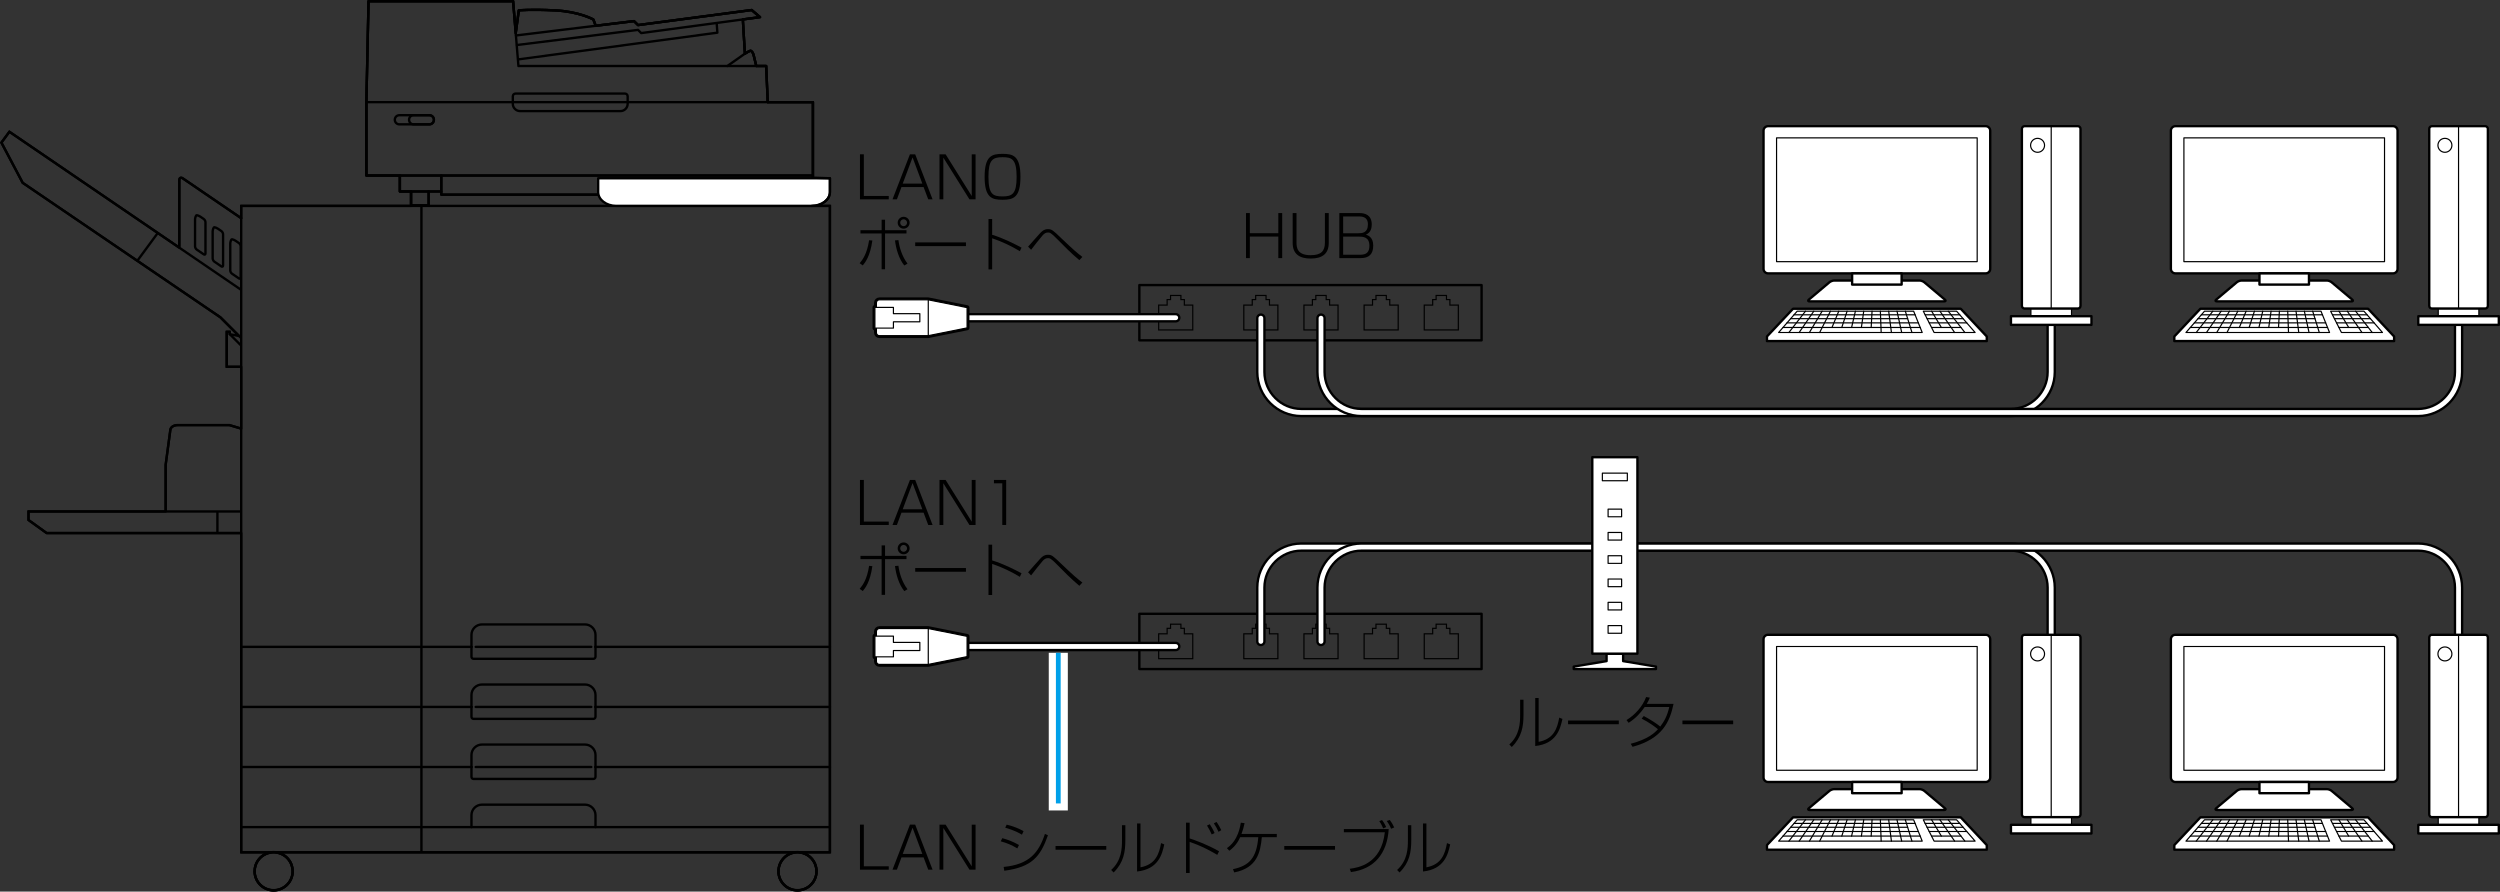 <?xml version="1.0" encoding="utf-8"?>
<!-- Generator: Adobe Illustrator 24.0.2, SVG Export Plug-In . SVG Version: 6.00 Build 0)  -->
<svg version="1.1" xmlns="http://www.w3.org/2000/svg" xmlns:xlink="http://www.w3.org/1999/xlink" x="0px" y="0px"
	 width="524.614px" height="187.092px" viewBox="0 0 524.614 187.092" enable-background="new 0 0 524.614 187.092"
	 xml:space="preserve">
<rect x="0" y="0" width="524.614" height="187.092" fill="#333333" stroke="none"/>
<g id="レイヤー_1">
</g>
<g id="レイヤー_2">
	<g>
		<g>
			
				<rect x="239.088" y="59.824" fill="none" stroke="#000000" stroke-width="0.5" stroke-linecap="round" stroke-linejoin="round" width="71.816" height="11.589"/>
			<polygon fill="none" stroke="#000000" stroke-width="0.25" points="273.63,69.236 280.782,69.236 280.782,64.021 
				279.012,64.021 279.012,62.868 278.292,62.868 278.292,62.001 276.119,62.001 276.119,62.868 
				275.399,62.868 275.399,64.021 273.63,64.021 			"/>
			<polygon fill="none" stroke="#000000" stroke-width="0.25" points="243.145,69.236 250.297,69.236 250.297,64.021 
				248.528,64.021 248.528,62.868 247.808,62.868 247.808,62.001 245.634,62.001 245.634,62.868 
				244.915,62.868 244.915,64.021 243.145,64.021 			"/>
			<polygon fill="none" stroke="#000000" stroke-width="0.25" points="261.009,69.236 268.161,69.236 268.161,64.021 
				266.392,64.021 266.392,62.868 265.673,62.868 265.673,62.001 263.498,62.001 263.498,62.868 
				262.779,62.868 262.779,64.021 261.009,64.021 			"/>
			<polygon fill="none" stroke="#000000" stroke-width="0.25" points="286.251,69.236 293.403,69.236 293.403,64.021 
				291.634,64.021 291.634,62.868 290.914,62.868 290.914,62.001 288.74,62.001 288.74,62.868 
				288.019,62.868 288.019,64.021 286.251,64.021 			"/>
			<polygon fill="none" stroke="#000000" stroke-width="0.25" points="298.872,69.236 306.024,69.236 306.024,64.021 
				304.256,64.021 304.256,62.868 303.535,62.868 303.535,62.001 301.361,62.001 301.361,62.868 
				300.641,62.868 300.641,64.021 298.872,64.021 			"/>
		</g>
		
			<line fill="none" stroke="#000000" stroke-width="2" stroke-linecap="round" stroke-linejoin="round" x1="246.721" y1="66.678" x2="202.938" y2="66.678"/>
		
			<line fill="none" stroke="#FFFFFF" stroke-linecap="round" stroke-linejoin="round" x1="246.721" y1="66.678" x2="202.938" y2="66.678"/>
		<g>
			<path fill="#FFFFFF" stroke="#000000" stroke-linecap="round" stroke-linejoin="round" stroke-miterlimit="3.864" d="
				M194.793,70.441l8.145-1.634v-4.259l-8.145-1.634h-10.253c-0.348,0-0.629,0.281-0.629,0.63v6.267
				c0,0.348,0.281,0.63,0.629,0.63H194.793z"/>
			<polygon fill="#CCCCCC" stroke="#000000" stroke-linecap="round" stroke-linejoin="round" stroke-miterlimit="3.864" points="
				187.481,68.85 187.481,67.533 193.022,67.533 193.022,65.822 187.481,65.822 187.481,64.505 
				183.592,64.505 183.592,68.85 			"/>
			
				<path fill="#FFFFFF" stroke="#000000" stroke-width="0.25" stroke-linecap="round" stroke-linejoin="round" stroke-miterlimit="3.864" d="
				M194.793,70.441l8.145-1.634v-4.259l-8.145-1.634h-10.253c-0.348,0-0.629,0.281-0.629,0.63v6.267
				c0,0.348,0.281,0.63,0.629,0.63H194.793z"/>
			
				<line fill="#CCCCCC" stroke="#000000" stroke-width="0.25" stroke-linecap="round" stroke-linejoin="round" stroke-miterlimit="3.864" x1="194.793" y1="62.904" x2="194.793" y2="70.452"/>
			
				<polygon fill="#FFFFFF" stroke="#000000" stroke-width="0.25" stroke-linecap="round" stroke-linejoin="round" stroke-miterlimit="3.864" points="
				187.481,68.85 187.481,67.533 193.022,67.533 193.022,65.822 187.481,65.822 187.481,64.505 
				183.592,64.505 183.592,68.85 			"/>
		</g>
		<g>
			
				<rect x="239.088" y="128.807" fill="none" stroke="#000000" stroke-width="0.5" stroke-linecap="round" stroke-linejoin="round" width="71.816" height="11.59"/>
			<polygon fill="none" stroke="#000000" stroke-width="0.25" points="273.63,138.219 280.782,138.219 
				280.782,133.003 279.012,133.003 279.012,131.85 278.292,131.85 278.292,130.984 276.119,130.984 
				276.119,131.85 275.399,131.85 275.399,133.003 273.63,133.003 			"/>
			<polygon fill="none" stroke="#000000" stroke-width="0.25" points="243.145,138.219 250.297,138.219 
				250.297,133.003 248.528,133.003 248.528,131.85 247.808,131.85 247.808,130.984 245.634,130.984 
				245.634,131.85 244.915,131.85 244.915,133.003 243.145,133.003 			"/>
			<polygon fill="none" stroke="#000000" stroke-width="0.25" points="261.009,138.219 268.161,138.219 
				268.161,133.003 266.392,133.003 266.392,131.85 265.673,131.85 265.673,130.984 263.498,130.984 
				263.498,131.85 262.779,131.85 262.779,133.003 261.009,133.003 			"/>
			<polygon fill="none" stroke="#000000" stroke-width="0.25" points="286.251,138.219 293.403,138.219 
				293.403,133.003 291.634,133.003 291.634,131.85 290.914,131.85 290.914,130.984 288.74,130.984 
				288.74,131.85 288.019,131.85 288.019,133.003 286.251,133.003 			"/>
			<polygon fill="none" stroke="#000000" stroke-width="0.25" points="298.872,138.219 306.024,138.219 
				306.024,133.003 304.256,133.003 304.256,131.85 303.535,131.85 303.535,130.984 301.361,130.984 
				301.361,131.85 300.641,131.85 300.641,133.003 298.872,133.003 			"/>
		</g>
		
			<line fill="none" stroke="#000000" stroke-width="2" stroke-linecap="round" stroke-linejoin="round" x1="246.721" y1="135.661" x2="202.938" y2="135.661"/>
		
			<line fill="none" stroke="#FFFFFF" stroke-linecap="round" stroke-linejoin="round" x1="246.721" y1="135.661" x2="202.938" y2="135.661"/>
		<g>
			<path fill="#FFFFFF" stroke="#000000" stroke-linecap="round" stroke-linejoin="round" stroke-miterlimit="3.864" d="
				M194.793,139.424l8.145-1.634v-4.259l-8.145-1.634h-10.253c-0.348,0-0.629,0.281-0.629,0.63v6.267
				c0,0.348,0.281,0.63,0.629,0.63H194.793z"/>
			<polygon fill="#CCCCCC" stroke="#000000" stroke-linecap="round" stroke-linejoin="round" stroke-miterlimit="3.864" points="
				187.481,137.833 187.481,136.515 193.022,136.515 193.022,134.804 187.481,134.804 187.481,133.488 
				183.592,133.488 183.592,137.833 			"/>
			
				<path fill="#FFFFFF" stroke="#000000" stroke-width="0.25" stroke-linecap="round" stroke-linejoin="round" stroke-miterlimit="3.864" d="
				M194.793,139.424l8.145-1.634v-4.259l-8.145-1.634h-10.253c-0.348,0-0.629,0.281-0.629,0.63v6.267
				c0,0.348,0.281,0.63,0.629,0.63H194.793z"/>
			
				<line fill="#CCCCCC" stroke="#000000" stroke-width="0.25" stroke-linecap="round" stroke-linejoin="round" stroke-miterlimit="3.864" x1="194.793" y1="131.886" x2="194.793" y2="139.434"/>
			
				<polygon fill="#FFFFFF" stroke="#000000" stroke-width="0.25" stroke-linecap="round" stroke-linejoin="round" stroke-miterlimit="3.864" points="
				187.481,137.833 187.481,136.515 193.022,136.515 193.022,134.804 187.481,134.804 187.481,133.488 
				183.592,133.488 183.592,137.833 			"/>
		</g>
		<g>
			<path fill="none" stroke="#000000" stroke-width="2" stroke-linecap="round" stroke-linejoin="round" d="M264.585,134.601
				v-11.293c0-4.677,3.827-8.504,8.504-8.504h148.844c4.677,0,8.504,3.827,8.504,8.504v13.677"/>
		</g>
		<g>
			<path fill="none" stroke="#FFFFFF" stroke-linecap="round" stroke-linejoin="round" d="M264.585,134.601v-11.293
				c0-4.677,3.827-8.504,8.504-8.504h148.844c4.677,0,8.504,3.827,8.504,8.504v13.677"/>
		</g>
		<g>
			<path fill="none" stroke="#000000" stroke-width="2" stroke-linecap="round" stroke-linejoin="round" d="M277.206,134.601
				v-11.293c0-4.677,3.827-8.504,8.504-8.504h221.702c4.677,0,8.504,3.827,8.504,8.504v13.677"/>
		</g>
		<g>
			<path fill="none" stroke="#FFFFFF" stroke-linecap="round" stroke-linejoin="round" d="M277.206,134.601v-11.293
				c0-4.677,3.827-8.504,8.504-8.504h221.702c4.677,0,8.504,3.827,8.504,8.504v13.677"/>
		</g>
		<g>
			<polygon fill="#FFFFFF" stroke="#000000" stroke-width="0.5" stroke-linecap="round" stroke-linejoin="round" points="
				370.791,177.338 376.262,171.515 411.445,171.515 416.916,177.338 416.916,178.307 370.791,178.307 			
				"/>
			<path fill="#FFFFFF" stroke="#000000" stroke-width="0.5" stroke-linecap="round" stroke-linejoin="round" d="
				M408.13,169.606c0.24,0.201,0.18,0.365-0.133,0.365h-28.287c-0.311,0-0.371-0.164-0.133-0.365
				l4.324-3.643c0.238-0.201,0.689-0.367,1.001-0.367h17.901c0.313,0,0.763,0.164,1.001,0.367
				L408.13,169.606z"/>
			<path fill="#FFFFFF" stroke="#000000" stroke-width="0.5" stroke-linecap="round" stroke-linejoin="round" d="
				M417.637,163.15c0,0.521-0.426,0.945-0.945,0.945h-45.677c-0.519,0-0.945-0.425-0.945-0.945v-29
				c0-0.521,0.426-0.945,0.945-0.945h45.677c0.519,0,0.945,0.425,0.945,0.945V163.15z"/>
			
				<rect x="372.804" y="135.666" fill="#FFFFFF" stroke="#000000" stroke-width="0.25" stroke-linecap="round" stroke-linejoin="round" width="42.099" height="25.969"/>
			
				<rect x="388.66" y="164.096" fill="#FFFFFF" stroke="#000000" stroke-width="0.5" stroke-linecap="round" stroke-linejoin="round" width="10.388" height="2.352"/>
			
				<rect x="426.175" y="171.476" fill="#FFFFFF" stroke="#000000" stroke-width="0.25" stroke-linecap="round" stroke-linejoin="round" width="8.525" height="1.609"/>
			
				<rect x="421.99" y="173.085" fill="#FFFFFF" stroke="#000000" stroke-width="0.5" stroke-linecap="round" stroke-linejoin="round" width="16.895" height="1.815"/>
			<path fill="#FFFFFF" stroke="#000000" stroke-width="0.5" stroke-linecap="round" stroke-linejoin="round" d="
				M436.588,170.908c0,0.313-0.255,0.568-0.568,0.568h-11.167c-0.312,0-0.568-0.255-0.568-0.568V133.773
				c0-0.313,0.255-0.568,0.568-0.568h11.167c0.313,0,0.568,0.255,0.568,0.568V170.908z"/>
			<path fill="#FFFFFF" stroke="#000000" stroke-width="0.25" stroke-linecap="round" stroke-linejoin="round" d="
				M429.041,137.226c0,0.807-0.656,1.463-1.466,1.463c-0.809,0-1.465-0.656-1.465-1.463
				c0-0.81,0.656-1.466,1.465-1.466C428.385,135.76,429.041,136.416,429.041,137.226z"/>
			<g>
				<polygon fill="none" stroke="#000000" stroke-width="0.25" stroke-linecap="round" stroke-linejoin="round" points="
					403.364,176.505 373.238,176.505 377.128,172.031 401.57,172.031 				"/>
				
					<line fill="none" stroke="#000000" stroke-width="0.25" stroke-linecap="round" stroke-linejoin="round" x1="376.471" y1="172.786" x2="401.872" y2="172.786"/>
				<polygon fill="none" stroke="#000000" stroke-width="0.25" stroke-linecap="round" stroke-linejoin="round" points="
					414.468,176.505 405.861,176.505 403.596,172.031 410.58,172.031 				"/>
				
					<line fill="none" stroke="#000000" stroke-width="0.25" stroke-linecap="round" stroke-linejoin="round" x1="408.833" y1="172.031" x2="412.318" y2="176.505"/>
				
					<line fill="none" stroke="#000000" stroke-width="0.25" stroke-linecap="round" stroke-linejoin="round" x1="407.088" y1="172.031" x2="410.166" y2="176.505"/>
				
					<line fill="none" stroke="#000000" stroke-width="0.25" stroke-linecap="round" stroke-linejoin="round" x1="405.342" y1="172.031" x2="407.384" y2="175.45"/>
				
					<line fill="none" stroke="#000000" stroke-width="0.25" stroke-linecap="round" stroke-linejoin="round" x1="399.824" y1="172.031" x2="401.213" y2="176.505"/>
				
					<line fill="none" stroke="#000000" stroke-width="0.25" stroke-linecap="round" stroke-linejoin="round" x1="398.078" y1="172.031" x2="399.061" y2="176.505"/>
				
					<line fill="none" stroke="#000000" stroke-width="0.25" stroke-linecap="round" stroke-linejoin="round" x1="396.333" y1="172.031" x2="396.908" y2="176.505"/>
				
					<line fill="none" stroke="#000000" stroke-width="0.25" stroke-linecap="round" stroke-linejoin="round" x1="394.587" y1="172.031" x2="394.756" y2="176.505"/>
				
					<line fill="none" stroke="#000000" stroke-width="0.25" stroke-linecap="round" stroke-linejoin="round" x1="392.841" y1="172.031" x2="392.66" y2="175.45"/>
				
					<line fill="none" stroke="#000000" stroke-width="0.25" stroke-linecap="round" stroke-linejoin="round" x1="391.094" y1="172.031" x2="390.604" y2="175.45"/>
				
					<line fill="none" stroke="#000000" stroke-width="0.25" stroke-linecap="round" stroke-linejoin="round" x1="389.348" y1="172.031" x2="388.546" y2="175.45"/>
				
					<line fill="none" stroke="#000000" stroke-width="0.25" stroke-linecap="round" stroke-linejoin="round" x1="387.604" y1="172.031" x2="386.49" y2="175.45"/>
				
					<line fill="none" stroke="#000000" stroke-width="0.25" stroke-linecap="round" stroke-linejoin="round" x1="385.858" y1="172.031" x2="384.434" y2="175.45"/>
				
					<line fill="none" stroke="#000000" stroke-width="0.25" stroke-linecap="round" stroke-linejoin="round" x1="384.111" y1="172.031" x2="381.846" y2="176.505"/>
				
					<line fill="none" stroke="#000000" stroke-width="0.25" stroke-linecap="round" stroke-linejoin="round" x1="382.364" y1="172.031" x2="379.692" y2="176.505"/>
				
					<line fill="none" stroke="#000000" stroke-width="0.25" stroke-linecap="round" stroke-linejoin="round" x1="380.619" y1="172.031" x2="377.541" y2="176.505"/>
				
					<line fill="none" stroke="#000000" stroke-width="0.25" stroke-linecap="round" stroke-linejoin="round" x1="378.873" y1="172.031" x2="375.39" y2="176.505"/>
				
					<line fill="none" stroke="#000000" stroke-width="0.25" stroke-linecap="round" stroke-linejoin="round" x1="403.979" y1="172.786" x2="411.235" y2="172.786"/>
				
					<line fill="none" stroke="#000000" stroke-width="0.25" stroke-linecap="round" stroke-linejoin="round" x1="375.762" y1="173.604" x2="400.312" y2="173.604"/>
				
					<line fill="none" stroke="#000000" stroke-width="0.25" stroke-linecap="round" stroke-linejoin="round" x1="404.393" y1="173.604" x2="411.945" y2="173.604"/>
				
					<line fill="none" stroke="#000000" stroke-width="0.25" stroke-linecap="round" stroke-linejoin="round" x1="374.992" y1="174.486" x2="402.555" y2="174.486"/>
				
					<line fill="none" stroke="#000000" stroke-width="0.25" stroke-linecap="round" stroke-linejoin="round" x1="404.841" y1="174.486" x2="412.713" y2="174.486"/>
				
					<line fill="none" stroke="#000000" stroke-width="0.25" stroke-linecap="round" stroke-linejoin="round" x1="374.154" y1="175.45" x2="402.942" y2="175.45"/>
				
					<line fill="none" stroke="#000000" stroke-width="0.25" stroke-linecap="round" stroke-linejoin="round" x1="405.328" y1="175.45" x2="411.497" y2="175.45"/>
			</g>
			
				<line fill="none" stroke="#000000" stroke-width="0.25" stroke-linecap="round" stroke-linejoin="round" x1="430.437" y1="133.205" x2="430.437" y2="171.476"/>
		</g>
		<g>
			<polygon fill="#FFFFFF" stroke="#000000" stroke-width="0.5" stroke-linecap="round" stroke-linejoin="round" points="
				456.27,177.338 461.742,171.515 496.924,171.515 502.395,177.338 502.395,178.307 456.27,178.307 			"/>
			<path fill="#FFFFFF" stroke="#000000" stroke-width="0.5" stroke-linecap="round" stroke-linejoin="round" d="
				M493.609,169.606c0.239,0.201,0.18,0.365-0.133,0.365h-28.286c-0.311,0-0.371-0.164-0.133-0.365
				l4.324-3.643c0.238-0.201,0.689-0.367,1.001-0.367h17.901c0.313,0,0.763,0.164,1.001,0.367
				L493.609,169.606z"/>
			<path fill="#FFFFFF" stroke="#000000" stroke-width="0.5" stroke-linecap="round" stroke-linejoin="round" d="
				M503.117,163.15c0,0.521-0.426,0.945-0.945,0.945H456.494c-0.519,0-0.945-0.425-0.945-0.945v-29
				c0-0.521,0.426-0.945,0.945-0.945h45.677c0.52,0,0.945,0.425,0.945,0.945V163.15z"/>
			
				<rect x="458.283" y="135.666" fill="#FFFFFF" stroke="#000000" stroke-width="0.25" stroke-linecap="round" stroke-linejoin="round" width="42.099" height="25.969"/>
			
				<rect x="474.139" y="164.096" fill="#FFFFFF" stroke="#000000" stroke-width="0.5" stroke-linecap="round" stroke-linejoin="round" width="10.388" height="2.352"/>
			
				<rect x="511.654" y="171.476" fill="#FFFFFF" stroke="#000000" stroke-width="0.25" stroke-linecap="round" stroke-linejoin="round" width="8.525" height="1.609"/>
			
				<rect x="507.47" y="173.085" fill="#FFFFFF" stroke="#000000" stroke-width="0.5" stroke-linecap="round" stroke-linejoin="round" width="16.895" height="1.815"/>
			<path fill="#FFFFFF" stroke="#000000" stroke-width="0.5" stroke-linecap="round" stroke-linejoin="round" d="
				M522.067,170.908c0,0.313-0.255,0.568-0.568,0.568h-11.167c-0.313,0-0.568-0.255-0.568-0.568V133.773
				c0-0.313,0.255-0.568,0.568-0.568h11.167c0.313,0,0.568,0.255,0.568,0.568V170.908z"/>
			<path fill="#FFFFFF" stroke="#000000" stroke-width="0.25" stroke-linecap="round" stroke-linejoin="round" d="M514.52,137.226
				c0,0.807-0.656,1.463-1.466,1.463c-0.809,0-1.465-0.656-1.465-1.463c0-0.81,0.656-1.466,1.465-1.466
				C513.864,135.76,514.52,136.416,514.52,137.226z"/>
			<g>
				<polygon fill="none" stroke="#000000" stroke-width="0.25" stroke-linecap="round" stroke-linejoin="round" points="
					488.843,176.505 458.717,176.505 462.608,172.031 487.049,172.031 				"/>
				
					<line fill="none" stroke="#000000" stroke-width="0.25" stroke-linecap="round" stroke-linejoin="round" x1="461.95" y1="172.786" x2="487.351" y2="172.786"/>
				<polygon fill="none" stroke="#000000" stroke-width="0.25" stroke-linecap="round" stroke-linejoin="round" points="
					499.947,176.505 491.341,176.505 489.075,172.031 496.059,172.031 				"/>
				
					<line fill="none" stroke="#000000" stroke-width="0.25" stroke-linecap="round" stroke-linejoin="round" x1="494.312" y1="172.031" x2="497.798" y2="176.505"/>
				
					<line fill="none" stroke="#000000" stroke-width="0.25" stroke-linecap="round" stroke-linejoin="round" x1="492.567" y1="172.031" x2="495.645" y2="176.505"/>
				
					<line fill="none" stroke="#000000" stroke-width="0.25" stroke-linecap="round" stroke-linejoin="round" x1="490.821" y1="172.031" x2="492.863" y2="175.45"/>
				
					<line fill="none" stroke="#000000" stroke-width="0.25" stroke-linecap="round" stroke-linejoin="round" x1="485.303" y1="172.031" x2="486.692" y2="176.505"/>
				
					<line fill="none" stroke="#000000" stroke-width="0.25" stroke-linecap="round" stroke-linejoin="round" x1="483.557" y1="172.031" x2="484.54" y2="176.505"/>
				
					<line fill="none" stroke="#000000" stroke-width="0.25" stroke-linecap="round" stroke-linejoin="round" x1="481.812" y1="172.031" x2="482.387" y2="176.505"/>
				
					<line fill="none" stroke="#000000" stroke-width="0.25" stroke-linecap="round" stroke-linejoin="round" x1="480.066" y1="172.031" x2="480.235" y2="176.505"/>
				
					<line fill="none" stroke="#000000" stroke-width="0.25" stroke-linecap="round" stroke-linejoin="round" x1="478.32" y1="172.031" x2="478.139" y2="175.45"/>
				
					<line fill="none" stroke="#000000" stroke-width="0.25" stroke-linecap="round" stroke-linejoin="round" x1="476.574" y1="172.031" x2="476.083" y2="175.45"/>
				
					<line fill="none" stroke="#000000" stroke-width="0.25" stroke-linecap="round" stroke-linejoin="round" x1="474.828" y1="172.031" x2="474.026" y2="175.45"/>
				
					<line fill="none" stroke="#000000" stroke-width="0.25" stroke-linecap="round" stroke-linejoin="round" x1="473.083" y1="172.031" x2="471.97" y2="175.45"/>
				
					<line fill="none" stroke="#000000" stroke-width="0.25" stroke-linecap="round" stroke-linejoin="round" x1="471.337" y1="172.031" x2="469.914" y2="175.45"/>
				
					<line fill="none" stroke="#000000" stroke-width="0.25" stroke-linecap="round" stroke-linejoin="round" x1="469.591" y1="172.031" x2="467.325" y2="176.505"/>
				
					<line fill="none" stroke="#000000" stroke-width="0.25" stroke-linecap="round" stroke-linejoin="round" x1="467.843" y1="172.031" x2="465.171" y2="176.505"/>
				
					<line fill="none" stroke="#000000" stroke-width="0.25" stroke-linecap="round" stroke-linejoin="round" x1="466.098" y1="172.031" x2="463.02" y2="176.505"/>
				
					<line fill="none" stroke="#000000" stroke-width="0.25" stroke-linecap="round" stroke-linejoin="round" x1="464.352" y1="172.031" x2="460.869" y2="176.505"/>
				
					<line fill="none" stroke="#000000" stroke-width="0.25" stroke-linecap="round" stroke-linejoin="round" x1="489.458" y1="172.786" x2="496.714" y2="172.786"/>
				
					<line fill="none" stroke="#000000" stroke-width="0.25" stroke-linecap="round" stroke-linejoin="round" x1="461.242" y1="173.604" x2="485.791" y2="173.604"/>
				
					<line fill="none" stroke="#000000" stroke-width="0.25" stroke-linecap="round" stroke-linejoin="round" x1="489.872" y1="173.604" x2="497.424" y2="173.604"/>
				
					<line fill="none" stroke="#000000" stroke-width="0.25" stroke-linecap="round" stroke-linejoin="round" x1="460.471" y1="174.486" x2="488.035" y2="174.486"/>
				
					<line fill="none" stroke="#000000" stroke-width="0.25" stroke-linecap="round" stroke-linejoin="round" x1="490.32" y1="174.486" x2="498.192" y2="174.486"/>
				
					<line fill="none" stroke="#000000" stroke-width="0.25" stroke-linecap="round" stroke-linejoin="round" x1="459.634" y1="175.45" x2="488.421" y2="175.45"/>
				
					<line fill="none" stroke="#000000" stroke-width="0.25" stroke-linecap="round" stroke-linejoin="round" x1="490.807" y1="175.45" x2="496.976" y2="175.45"/>
			</g>
			
				<line fill="none" stroke="#000000" stroke-width="0.25" stroke-linecap="round" stroke-linejoin="round" x1="515.916" y1="133.205" x2="515.916" y2="171.476"/>
		</g>
		<g>
			<path fill="none" stroke="#000000" stroke-width="2" stroke-linecap="round" stroke-linejoin="round" d="M264.585,66.764
				v11.293c0,4.677,3.827,8.504,8.504,8.504h148.844c4.677,0,8.504-3.827,8.504-8.504V64.38"/>
		</g>
		<g>
			<path fill="none" stroke="#FFFFFF" stroke-linecap="round" stroke-linejoin="round" d="M264.585,66.764v11.293
				c0,4.677,3.827,8.504,8.504,8.504h148.844c4.677,0,8.504-3.827,8.504-8.504V64.38"/>
		</g>
		<g>
			<path fill="none" stroke="#000000" stroke-width="2" stroke-linecap="round" stroke-linejoin="round" d="M277.206,66.764
				v11.293c0,4.677,3.827,8.504,8.504,8.504h221.702c4.677,0,8.504-3.827,8.504-8.504V64.38"/>
		</g>
		<g>
			<path fill="none" stroke="#FFFFFF" stroke-linecap="round" stroke-linejoin="round" d="M277.206,66.764v11.293
				c0,4.677,3.827,8.504,8.504,8.504h221.702c4.677,0,8.504-3.827,8.504-8.504V64.38"/>
		</g>
		<g>
			<polygon fill="#FFFFFF" stroke="#000000" stroke-width="0.5" stroke-linecap="round" stroke-linejoin="round" points="
				370.791,70.609 376.262,64.785 411.445,64.785 416.916,70.609 416.916,71.575 370.791,71.575 			"/>
			<path fill="#FFFFFF" stroke="#000000" stroke-width="0.5" stroke-linecap="round" stroke-linejoin="round" d="
				M408.13,62.876c0.24,0.201,0.18,0.365-0.133,0.365h-28.287c-0.311,0-0.371-0.164-0.133-0.365
				l4.324-3.643c0.238-0.2,0.689-0.367,1.001-0.367h17.901c0.313,0,0.763,0.164,1.001,0.367
				L408.13,62.876z"/>
			<path fill="#FFFFFF" stroke="#000000" stroke-width="0.5" stroke-linecap="round" stroke-linejoin="round" d="M417.637,56.421
				c0,0.521-0.426,0.945-0.945,0.945h-45.677c-0.519,0-0.945-0.424-0.945-0.945V27.419
				c0-0.518,0.426-0.943,0.945-0.943h45.677c0.519,0,0.945,0.424,0.945,0.943V56.421z"/>
			
				<rect x="372.804" y="28.934" fill="#FFFFFF" stroke="#000000" stroke-width="0.25" stroke-linecap="round" stroke-linejoin="round" width="42.099" height="25.971"/>
			
				<rect x="388.66" y="57.367" fill="#FFFFFF" stroke="#000000" stroke-width="0.5" stroke-linecap="round" stroke-linejoin="round" width="10.388" height="2.35"/>
			
				<rect x="426.175" y="64.747" fill="#FFFFFF" stroke="#000000" stroke-width="0.25" stroke-linecap="round" stroke-linejoin="round" width="8.525" height="1.609"/>
			
				<rect x="421.99" y="66.356" fill="#FFFFFF" stroke="#000000" stroke-width="0.5" stroke-linecap="round" stroke-linejoin="round" width="16.895" height="1.815"/>
			<path fill="#FFFFFF" stroke="#000000" stroke-width="0.5" stroke-linecap="round" stroke-linejoin="round" d="
				M436.588,64.179c0,0.313-0.255,0.568-0.568,0.568h-11.167c-0.312,0-0.568-0.255-0.568-0.568v-37.138
				c0-0.31,0.255-0.565,0.568-0.565h11.167c0.313,0,0.568,0.255,0.568,0.565V64.179z"/>
			<path fill="#FFFFFF" stroke="#000000" stroke-width="0.25" stroke-linecap="round" stroke-linejoin="round" d="
				M429.041,30.494c0,0.81-0.656,1.466-1.466,1.466c-0.809,0-1.465-0.656-1.465-1.466
				c0-0.807,0.656-1.463,1.465-1.463C428.385,29.031,429.041,29.687,429.041,30.494z"/>
			<g>
				<polygon fill="none" stroke="#000000" stroke-width="0.25" stroke-linecap="round" stroke-linejoin="round" points="
					403.364,69.773 373.238,69.773 377.128,65.3 401.57,65.3 				"/>
				
					<line fill="none" stroke="#000000" stroke-width="0.25" stroke-linecap="round" stroke-linejoin="round" x1="376.471" y1="66.055" x2="401.872" y2="66.055"/>
				<polygon fill="none" stroke="#000000" stroke-width="0.25" stroke-linecap="round" stroke-linejoin="round" points="
					414.468,69.773 405.861,69.773 403.596,65.3 410.58,65.3 				"/>
				
					<line fill="none" stroke="#000000" stroke-width="0.25" stroke-linecap="round" stroke-linejoin="round" x1="408.833" y1="65.3" x2="412.318" y2="69.773"/>
				
					<line fill="none" stroke="#000000" stroke-width="0.25" stroke-linecap="round" stroke-linejoin="round" x1="407.088" y1="65.3" x2="410.166" y2="69.773"/>
				
					<line fill="none" stroke="#000000" stroke-width="0.25" stroke-linecap="round" stroke-linejoin="round" x1="405.342" y1="65.3" x2="407.384" y2="68.719"/>
				
					<line fill="none" stroke="#000000" stroke-width="0.25" stroke-linecap="round" stroke-linejoin="round" x1="399.824" y1="65.3" x2="401.213" y2="69.773"/>
				
					<line fill="none" stroke="#000000" stroke-width="0.25" stroke-linecap="round" stroke-linejoin="round" x1="398.078" y1="65.3" x2="399.061" y2="69.773"/>
				
					<line fill="none" stroke="#000000" stroke-width="0.25" stroke-linecap="round" stroke-linejoin="round" x1="396.333" y1="65.3" x2="396.908" y2="69.773"/>
				
					<line fill="none" stroke="#000000" stroke-width="0.25" stroke-linecap="round" stroke-linejoin="round" x1="394.587" y1="65.3" x2="394.756" y2="69.773"/>
				
					<line fill="none" stroke="#000000" stroke-width="0.25" stroke-linecap="round" stroke-linejoin="round" x1="392.841" y1="65.3" x2="392.66" y2="68.719"/>
				
					<line fill="none" stroke="#000000" stroke-width="0.25" stroke-linecap="round" stroke-linejoin="round" x1="391.094" y1="65.3" x2="390.604" y2="68.719"/>
				
					<line fill="none" stroke="#000000" stroke-width="0.25" stroke-linecap="round" stroke-linejoin="round" x1="389.348" y1="65.3" x2="388.546" y2="68.719"/>
				
					<line fill="none" stroke="#000000" stroke-width="0.25" stroke-linecap="round" stroke-linejoin="round" x1="387.604" y1="65.3" x2="386.49" y2="68.719"/>
				
					<line fill="none" stroke="#000000" stroke-width="0.25" stroke-linecap="round" stroke-linejoin="round" x1="385.858" y1="65.3" x2="384.434" y2="68.719"/>
				
					<line fill="none" stroke="#000000" stroke-width="0.25" stroke-linecap="round" stroke-linejoin="round" x1="384.111" y1="65.3" x2="381.846" y2="69.773"/>
				
					<line fill="none" stroke="#000000" stroke-width="0.25" stroke-linecap="round" stroke-linejoin="round" x1="382.364" y1="65.3" x2="379.692" y2="69.773"/>
				
					<line fill="none" stroke="#000000" stroke-width="0.25" stroke-linecap="round" stroke-linejoin="round" x1="380.619" y1="65.3" x2="377.541" y2="69.773"/>
				
					<line fill="none" stroke="#000000" stroke-width="0.25" stroke-linecap="round" stroke-linejoin="round" x1="378.873" y1="65.3" x2="375.39" y2="69.773"/>
				
					<line fill="none" stroke="#000000" stroke-width="0.25" stroke-linecap="round" stroke-linejoin="round" x1="403.979" y1="66.055" x2="411.235" y2="66.055"/>
				
					<line fill="none" stroke="#000000" stroke-width="0.25" stroke-linecap="round" stroke-linejoin="round" x1="375.762" y1="66.872" x2="400.312" y2="66.872"/>
				
					<line fill="none" stroke="#000000" stroke-width="0.25" stroke-linecap="round" stroke-linejoin="round" x1="404.393" y1="66.872" x2="411.945" y2="66.872"/>
				
					<line fill="none" stroke="#000000" stroke-width="0.25" stroke-linecap="round" stroke-linejoin="round" x1="374.992" y1="67.756" x2="402.555" y2="67.756"/>
				
					<line fill="none" stroke="#000000" stroke-width="0.25" stroke-linecap="round" stroke-linejoin="round" x1="404.841" y1="67.756" x2="412.713" y2="67.756"/>
				
					<line fill="none" stroke="#000000" stroke-width="0.25" stroke-linecap="round" stroke-linejoin="round" x1="374.154" y1="68.719" x2="402.942" y2="68.719"/>
				
					<line fill="none" stroke="#000000" stroke-width="0.25" stroke-linecap="round" stroke-linejoin="round" x1="405.328" y1="68.719" x2="411.497" y2="68.719"/>
			</g>
			
				<line fill="none" stroke="#000000" stroke-width="0.25" stroke-linecap="round" stroke-linejoin="round" x1="430.437" y1="26.475" x2="430.437" y2="64.744"/>
		</g>
		<g>
			<polygon fill="#FFFFFF" stroke="#000000" stroke-width="0.5" stroke-linecap="round" stroke-linejoin="round" points="
				456.27,70.609 461.742,64.785 496.924,64.785 502.395,70.609 502.395,71.575 456.27,71.575 			"/>
			<path fill="#FFFFFF" stroke="#000000" stroke-width="0.5" stroke-linecap="round" stroke-linejoin="round" d="
				M493.609,62.876c0.239,0.201,0.18,0.365-0.133,0.365h-28.286c-0.311,0-0.371-0.164-0.133-0.365
				l4.324-3.643c0.238-0.2,0.689-0.367,1.001-0.367h17.901c0.313,0,0.763,0.164,1.001,0.367
				L493.609,62.876z"/>
			<path fill="#FFFFFF" stroke="#000000" stroke-width="0.5" stroke-linecap="round" stroke-linejoin="round" d="M503.117,56.421
				c0,0.521-0.426,0.945-0.945,0.945H456.494c-0.519,0-0.945-0.424-0.945-0.945V27.419
				c0-0.518,0.426-0.943,0.945-0.943h45.677c0.52,0,0.945,0.424,0.945,0.943V56.421z"/>
			
				<rect x="458.283" y="28.934" fill="#FFFFFF" stroke="#000000" stroke-width="0.25" stroke-linecap="round" stroke-linejoin="round" width="42.099" height="25.971"/>
			
				<rect x="474.139" y="57.367" fill="#FFFFFF" stroke="#000000" stroke-width="0.5" stroke-linecap="round" stroke-linejoin="round" width="10.388" height="2.35"/>
			
				<rect x="511.654" y="64.747" fill="#FFFFFF" stroke="#000000" stroke-width="0.25" stroke-linecap="round" stroke-linejoin="round" width="8.525" height="1.609"/>
			
				<rect x="507.47" y="66.356" fill="#FFFFFF" stroke="#000000" stroke-width="0.5" stroke-linecap="round" stroke-linejoin="round" width="16.895" height="1.815"/>
			<path fill="#FFFFFF" stroke="#000000" stroke-width="0.5" stroke-linecap="round" stroke-linejoin="round" d="
				M522.067,64.179c0,0.313-0.255,0.568-0.568,0.568h-11.167c-0.313,0-0.568-0.255-0.568-0.568v-37.138
				c0-0.31,0.255-0.565,0.568-0.565h11.167c0.313,0,0.568,0.255,0.568,0.565V64.179z"/>
			<path fill="#FFFFFF" stroke="#000000" stroke-width="0.25" stroke-linecap="round" stroke-linejoin="round" d="
				M514.52,30.494c0,0.81-0.656,1.466-1.466,1.466c-0.809,0-1.465-0.656-1.465-1.466
				c0-0.807,0.656-1.463,1.465-1.463C513.864,29.031,514.52,29.687,514.52,30.494z"/>
			<g>
				<polygon fill="none" stroke="#000000" stroke-width="0.25" stroke-linecap="round" stroke-linejoin="round" points="
					488.843,69.773 458.717,69.773 462.608,65.3 487.049,65.3 				"/>
				
					<line fill="none" stroke="#000000" stroke-width="0.25" stroke-linecap="round" stroke-linejoin="round" x1="461.95" y1="66.055" x2="487.351" y2="66.055"/>
				<polygon fill="none" stroke="#000000" stroke-width="0.25" stroke-linecap="round" stroke-linejoin="round" points="
					499.947,69.773 491.341,69.773 489.075,65.3 496.059,65.3 				"/>
				
					<line fill="none" stroke="#000000" stroke-width="0.25" stroke-linecap="round" stroke-linejoin="round" x1="494.312" y1="65.3" x2="497.798" y2="69.773"/>
				
					<line fill="none" stroke="#000000" stroke-width="0.25" stroke-linecap="round" stroke-linejoin="round" x1="492.567" y1="65.3" x2="495.645" y2="69.773"/>
				
					<line fill="none" stroke="#000000" stroke-width="0.25" stroke-linecap="round" stroke-linejoin="round" x1="490.821" y1="65.3" x2="492.863" y2="68.719"/>
				
					<line fill="none" stroke="#000000" stroke-width="0.25" stroke-linecap="round" stroke-linejoin="round" x1="485.303" y1="65.3" x2="486.692" y2="69.773"/>
				
					<line fill="none" stroke="#000000" stroke-width="0.25" stroke-linecap="round" stroke-linejoin="round" x1="483.557" y1="65.3" x2="484.54" y2="69.773"/>
				
					<line fill="none" stroke="#000000" stroke-width="0.25" stroke-linecap="round" stroke-linejoin="round" x1="481.812" y1="65.3" x2="482.387" y2="69.773"/>
				
					<line fill="none" stroke="#000000" stroke-width="0.25" stroke-linecap="round" stroke-linejoin="round" x1="480.066" y1="65.3" x2="480.235" y2="69.773"/>
				
					<line fill="none" stroke="#000000" stroke-width="0.25" stroke-linecap="round" stroke-linejoin="round" x1="478.32" y1="65.3" x2="478.139" y2="68.719"/>
				
					<line fill="none" stroke="#000000" stroke-width="0.25" stroke-linecap="round" stroke-linejoin="round" x1="476.574" y1="65.3" x2="476.083" y2="68.719"/>
				
					<line fill="none" stroke="#000000" stroke-width="0.25" stroke-linecap="round" stroke-linejoin="round" x1="474.828" y1="65.3" x2="474.026" y2="68.719"/>
				
					<line fill="none" stroke="#000000" stroke-width="0.25" stroke-linecap="round" stroke-linejoin="round" x1="473.083" y1="65.3" x2="471.97" y2="68.719"/>
				
					<line fill="none" stroke="#000000" stroke-width="0.25" stroke-linecap="round" stroke-linejoin="round" x1="471.337" y1="65.3" x2="469.914" y2="68.719"/>
				
					<line fill="none" stroke="#000000" stroke-width="0.25" stroke-linecap="round" stroke-linejoin="round" x1="469.591" y1="65.3" x2="467.325" y2="69.773"/>
				
					<line fill="none" stroke="#000000" stroke-width="0.25" stroke-linecap="round" stroke-linejoin="round" x1="467.843" y1="65.3" x2="465.171" y2="69.773"/>
				
					<line fill="none" stroke="#000000" stroke-width="0.25" stroke-linecap="round" stroke-linejoin="round" x1="466.098" y1="65.3" x2="463.02" y2="69.773"/>
				
					<line fill="none" stroke="#000000" stroke-width="0.25" stroke-linecap="round" stroke-linejoin="round" x1="464.352" y1="65.3" x2="460.869" y2="69.773"/>
				
					<line fill="none" stroke="#000000" stroke-width="0.25" stroke-linecap="round" stroke-linejoin="round" x1="489.458" y1="66.055" x2="496.714" y2="66.055"/>
				
					<line fill="none" stroke="#000000" stroke-width="0.25" stroke-linecap="round" stroke-linejoin="round" x1="461.242" y1="66.872" x2="485.791" y2="66.872"/>
				
					<line fill="none" stroke="#000000" stroke-width="0.25" stroke-linecap="round" stroke-linejoin="round" x1="489.872" y1="66.872" x2="497.424" y2="66.872"/>
				
					<line fill="none" stroke="#000000" stroke-width="0.25" stroke-linecap="round" stroke-linejoin="round" x1="460.471" y1="67.756" x2="488.035" y2="67.756"/>
				
					<line fill="none" stroke="#000000" stroke-width="0.25" stroke-linecap="round" stroke-linejoin="round" x1="490.32" y1="67.756" x2="498.192" y2="67.756"/>
				
					<line fill="none" stroke="#000000" stroke-width="0.25" stroke-linecap="round" stroke-linejoin="round" x1="459.634" y1="68.719" x2="488.421" y2="68.719"/>
				
					<line fill="none" stroke="#000000" stroke-width="0.25" stroke-linecap="round" stroke-linejoin="round" x1="490.807" y1="68.719" x2="496.976" y2="68.719"/>
			</g>
			
				<line fill="none" stroke="#000000" stroke-width="0.25" stroke-linecap="round" stroke-linejoin="round" x1="515.916" y1="26.475" x2="515.916" y2="64.744"/>
		</g>
		<g>
			<polygon fill="#FFFFFF" stroke="#000000" stroke-width="0.5" stroke-linecap="round" stroke-linejoin="round" points="
				340.608,138.731 340.608,137.169 337.134,137.169 337.134,138.731 330.244,139.881 330.244,140.397 
				347.497,140.397 347.497,139.881 			"/>
			
				<rect x="334.136" y="95.939" fill="#FFFFFF" stroke="#000000" stroke-width="0.5" stroke-linecap="round" stroke-linejoin="round" width="9.469" height="41.229"/>
			
				<rect x="336.249" y="99.285" fill="none" stroke="#000000" stroke-width="0.25" stroke-linecap="round" stroke-linejoin="round" width="5.242" height="1.599"/>
			
				<rect x="337.453" y="106.842" fill="none" stroke="#000000" stroke-width="0.25" stroke-linecap="round" stroke-linejoin="round" width="2.836" height="1.6"/>
			
				<rect x="337.453" y="111.732" fill="none" stroke="#000000" stroke-width="0.25" stroke-linecap="round" stroke-linejoin="round" width="2.836" height="1.599"/>
			
				<rect x="337.453" y="116.621" fill="none" stroke="#000000" stroke-width="0.25" stroke-linecap="round" stroke-linejoin="round" width="2.836" height="1.599"/>
			
				<rect x="337.453" y="121.509" fill="none" stroke="#000000" stroke-width="0.25" stroke-linecap="round" stroke-linejoin="round" width="2.836" height="1.599"/>
			
				<rect x="337.453" y="126.397" fill="none" stroke="#000000" stroke-width="0.25" stroke-linecap="round" stroke-linejoin="round" width="2.836" height="1.599"/>
			
				<rect x="337.453" y="131.285" fill="none" stroke="#000000" stroke-width="0.25" stroke-linecap="round" stroke-linejoin="round" width="2.836" height="1.599"/>
		</g>
		<g>
			<g>
				<g>
					<g>
						
							<rect x="76.884" y="21.439" fill="none" stroke="#000000" stroke-width="0.5" stroke-linecap="round" stroke-linejoin="round" width="93.704" height="15.395"/>
						<polyline fill="none" stroke="#000000" stroke-width="0.5" stroke-linecap="round" stroke-linejoin="round" points="
							76.884,21.439 77.332,0.25 107.673,0.25 108.789,13.855 160.776,13.855 161.109,21.439 						"/>
						<polyline fill="none" stroke="#000000" stroke-width="0.5" stroke-linecap="round" stroke-linejoin="round" points="
							108.285,7.442 133.046,4.431 133.89,5.264 157.736,2.104 159.489,3.595 134.554,6.943 
							133.89,6.271 108.47,9.45 						"/>
						<path fill="none" stroke="#000000" stroke-width="0.5" stroke-linecap="round" stroke-linejoin="round" d="
							M152.624,13.852l3.424-2.404c0.51-0.365,1.133-0.717,1.385-0.79
							c0.255-0.066,0.586,0.373,0.729,0.982l0.539,2.212"/>
						
							<line fill="none" stroke="#000000" stroke-width="0.5" stroke-linecap="round" stroke-linejoin="round" x1="156.307" y1="11.206" x2="155.89" y2="4.179"/>
						<polyline fill="none" stroke="#000000" stroke-width="0.5" stroke-linecap="round" stroke-linejoin="round" points="
							108.789,12.458 150.536,6.855 150.403,5.014 						"/>
						<path fill="none" stroke="#000000" stroke-width="0.5" stroke-linecap="round" stroke-linejoin="round" d="M125.02,5.436
							l-0.504-1.343c0,0-2.927-1.671-8.116-1.918c-5.184-0.255-7.529,0-7.529,0l-0.586,4.343"/>
						<path fill="none" stroke="#000000" stroke-width="0.5" stroke-linecap="round" stroke-linejoin="round" d="M91.052,25.153
							c0,0.517-0.427,0.943-0.947,0.943h-3.322c-0.519,0-0.941-0.426-0.941-0.943v-0.031
							c0-0.521,0.422-0.945,0.941-0.945h3.322c0.52,0,0.947,0.424,0.947,0.945V25.153z"/>
						<path fill="none" stroke="#000000" stroke-width="0.5" stroke-linecap="round" stroke-linejoin="round" d="M91.052,25.153
							c0,0.517-0.427,0.943-0.947,0.943h-6.305c-0.52,0-0.948-0.426-0.948-0.943v-0.031
							c0-0.521,0.428-0.945,0.948-0.945h6.305c0.52,0,0.947,0.424,0.947,0.945V25.153z"/>
						<path fill="none" stroke="#000000" stroke-width="0.5" stroke-linecap="round" stroke-linejoin="round" d="
							M131.71,20.203v1.595c0,0.827-0.678,1.514-1.512,1.514h-21.064c-0.833,0-1.522-0.687-1.522-1.514
							v-1.595c0-0.313,0.262-0.568,0.57-0.568h22.962C131.453,19.635,131.71,19.89,131.71,20.203z"/>
						
							<rect x="92.611" y="36.834" fill="none" stroke="#000000" stroke-width="0.5" stroke-linecap="round" stroke-linejoin="round" width="77.977" height="4.017"/>
						
							<rect x="83.912" y="36.834" fill="none" stroke="#000000" stroke-width="0.5" stroke-linecap="round" stroke-linejoin="round" width="8.699" height="3.345"/>
						
							<rect x="86.254" y="40.179" fill="none" stroke="#000000" stroke-width="0.5" stroke-linecap="round" stroke-linejoin="round" width="3.688" height="2.904"/>
						
							<rect x="158.205" y="40.848" fill="none" stroke="#000000" stroke-width="0.5" stroke-linecap="round" stroke-linejoin="round" width="3.682" height="2.234"/>
					</g>
					<path fill="none" stroke="#000000" stroke-width="0.5" d="M171.343,182.852c0,2.201-1.789,3.99-4,3.99
						c-2.195,0-3.992-1.789-3.992-3.99c0-2.211,1.797-3.996,3.992-3.996
						C169.554,178.856,171.343,180.641,171.343,182.852z"/>
					<path fill="none" stroke="#000000" stroke-width="0.5" d="M61.415,182.852c0,2.201-1.788,3.99-3.993,3.99
						c-2.206,0-3.992-1.789-3.992-3.99c0-2.211,1.786-3.996,3.992-3.996
						C59.627,178.856,61.415,180.641,61.415,182.852z"/>
					<line fill="none" stroke="#000000" stroke-width="0.5" x1="174.156" y1="173.565" x2="50.615" y2="173.565"/>
					<rect x="50.615" y="43.208" fill="none" stroke="#000000" stroke-width="0.5" width="123.541" height="135.648"/>
					<polyline fill="none" stroke="#000000" stroke-width="0.5" points="50.615,107.329 5.981,107.329 5.981,109.122 
						9.785,111.857 50.615,111.857 					"/>
					<path fill="none" stroke="#000000" stroke-width="0.5" d="M34.765,107.329v-9.814l0.983-7.323
						c0.091-0.628,0.807-0.986,1.519-0.986h10.876l2.472,0.738"/>
					<g>
						<line fill="none" stroke="#000000" stroke-width="0.5" x1="88.435" y1="43.208" x2="88.435" y2="178.805"/>
					</g>
					<polyline fill="none" stroke="#000000" stroke-width="0.5" points="50.615,60.833 1.97,27.648 0.294,29.923 
						4.756,38.361 46.254,66.592 50.615,70.958 					"/>
					<line fill="none" stroke="#000000" stroke-width="0.5" x1="45.622" y1="111.857" x2="45.622" y2="107.329"/>
					<line fill="none" stroke="#000000" stroke-width="0.5" x1="33.106" y1="48.889" x2="28.852" y2="54.674"/>
					<polyline fill="none" stroke="#000000" stroke-width="0.5" points="50.615,76.975 47.576,76.975 47.576,69.63 
						48.206,69.63 48.206,70.124 50.602,72.519 					"/>
					<path fill="none" stroke="#000000" stroke-width="0.5" d="M171.343,182.795c0,2.211-1.789,4.001-4,4.001
						c-2.195,0-3.992-1.79-3.992-4.001c0-2.201,1.797-3.99,3.992-3.99
						C169.554,178.805,171.343,180.594,171.343,182.795z"/>
					<path fill="none" stroke="#000000" stroke-width="0.5" d="M61.415,182.795c0,2.211-1.788,4.001-3.993,4.001
						c-2.206,0-3.992-1.79-3.992-4.001c0-2.201,1.786-3.99,3.992-3.99
						C59.627,178.805,61.415,180.594,61.415,182.795z"/>
					
						<line fill="none" stroke="#000000" stroke-width="0.5" stroke-linecap="round" stroke-linejoin="round" x1="124.962" y1="135.739" x2="174.156" y2="135.739"/>
					
						<line fill="none" stroke="#000000" stroke-width="0.5" stroke-linecap="round" stroke-linejoin="round" x1="98.936" y1="135.739" x2="50.615" y2="135.739"/>
					
						<line fill="none" stroke="#000000" stroke-width="0.5" stroke-linecap="round" stroke-linejoin="round" x1="124.078" y1="135.739" x2="99.82" y2="135.739"/>
					
						<line fill="none" stroke="#000000" stroke-width="0.5" stroke-linecap="round" stroke-linejoin="round" x1="124.962" y1="148.346" x2="174.156" y2="148.346"/>
					
						<line fill="none" stroke="#000000" stroke-width="0.5" stroke-linecap="round" stroke-linejoin="round" x1="98.936" y1="148.346" x2="50.615" y2="148.346"/>
					
						<line fill="none" stroke="#000000" stroke-width="0.5" stroke-linecap="round" stroke-linejoin="round" x1="124.078" y1="148.346" x2="99.82" y2="148.346"/>
					
						<line fill="none" stroke="#000000" stroke-width="0.5" stroke-linecap="round" stroke-linejoin="round" x1="174.156" y1="160.956" x2="124.962" y2="160.956"/>
					
						<line fill="none" stroke="#000000" stroke-width="0.5" stroke-linecap="round" stroke-linejoin="round" x1="50.615" y1="160.956" x2="98.936" y2="160.956"/>
					
						<line fill="none" stroke="#000000" stroke-width="0.5" stroke-linecap="round" stroke-linejoin="round" x1="124.078" y1="160.956" x2="99.82" y2="160.956"/>
					<path fill="none" stroke="#000000" stroke-width="0.5" stroke-linecap="round" stroke-linejoin="round" d="
						M124.962,135.739v2.068c0,0.242-0.201,0.44-0.447,0.44h-25.143c-0.241,0-0.436-0.198-0.436-0.44
						v-2.068"/>
					<path fill="none" stroke="#000000" stroke-width="0.5" stroke-linecap="round" stroke-linejoin="round" d="
						M124.962,135.739v-2.504c0-1.211-0.992-2.202-2.206-2.202h-21.615
						c-1.214,0-2.206,0.991-2.206,2.202v2.504"/>
					<path fill="none" stroke="#000000" stroke-width="0.5" stroke-linecap="round" stroke-linejoin="round" d="
						M124.962,148.346v2.068c0,0.24-0.201,0.44-0.447,0.44h-25.143c-0.241,0-0.436-0.201-0.436-0.44
						v-2.068"/>
					<path fill="none" stroke="#000000" stroke-width="0.5" stroke-linecap="round" stroke-linejoin="round" d="
						M124.962,148.346v-2.501c0-1.219-0.992-2.203-2.206-2.203h-21.615
						c-1.214,0-2.206,0.984-2.206,2.203v2.501"/>
					<path fill="none" stroke="#000000" stroke-width="0.5" stroke-linecap="round" stroke-linejoin="round" d="
						M124.962,160.956v2.065c0,0.244-0.201,0.439-0.447,0.439h-25.143c-0.241,0-0.436-0.195-0.436-0.439
						v-2.065"/>
					<path fill="none" stroke="#000000" stroke-width="0.5" stroke-linecap="round" stroke-linejoin="round" d="
						M124.962,160.956v-2.508c0-1.214-0.992-2.203-2.206-2.203h-21.615c-1.214,0-2.206,0.99-2.206,2.203
						v2.508"/>
					<path fill="none" stroke="#000000" stroke-width="0.5" stroke-linecap="round" stroke-linejoin="round" d="
						M124.962,173.565v-2.509c0-1.208-0.992-2.202-2.206-2.202h-21.615
						c-1.214,0-2.206,0.993-2.206,2.202v2.509"/>
					<path fill="none" stroke="#000000" stroke-width="0.5" stroke-linecap="round" stroke-linejoin="round" d="M161.109,21.439
						l-0.333-7.585h-2.073v-0.003l-0.539-2.212c-0.143-0.609-0.474-1.049-0.729-0.982
						c-0.211,0.059-0.675,0.316-1.122,0.607L155.88,4.079l3.609-0.484l-1.753-1.491l-23.846,3.16
						l-0.844-0.833l-8.037,0.975l-0.493-1.312c0,0-2.927-1.671-8.116-1.918c-5.184-0.255-7.529,0-7.529,0
						l-0.586,4.343l-0.056,0.46l-0.556-6.729H77.332l-0.448,21.189V36.834h7.027v3.345h2.342v2.904h3.688
						v-2.904h2.669v0.672h77.977V36.834V21.439H161.109z"/>
					<path fill="#FFFFFF" stroke="#000000" stroke-width="0.5" stroke-linecap="round" stroke-linejoin="round" d="
						M174.156,37.408c0,0,0,1.306,0,2.9c0,1.598-1.701,2.897-3.794,2.897h-41.047
						c-2.089,0-3.79-1.299-3.79-2.897c0-1.594,0-2.9,0-2.9H174.156z"/>
					<path fill="none" stroke="#000000" stroke-width="0.5" stroke-linecap="round" stroke-linejoin="round" d="M50.615,45.791
						l-12.261-8.367c-0.402-0.268-0.729-0.094-0.729,0.391v13.878"/>
					<path fill="none" stroke="#000000" stroke-width="0.5" d="M42.024,45.453c-0.199-0.135-0.53-0.27-0.731-0.294
						c-0.199-0.029-0.363,0.633-0.363,0.871v5.663c0,0.241,0.163,0.549,0.363,0.687l1.46,0.996
						c0.203,0.134,0.364,0.045,0.364-0.193v-6.542c0-0.238-0.161-0.556-0.364-0.686L42.024,45.453z"/>
					<path fill="none" stroke="#000000" stroke-width="0.5" d="M45.718,47.984c-0.201-0.137-0.527-0.273-0.729-0.301
						c-0.199-0.029-0.365,0.634-0.365,0.876v5.656c0,0.242,0.166,0.559,0.365,0.693l1.458,0.995
						c0.206,0.134,0.365,0.049,0.365-0.195v-6.539c0-0.242-0.159-0.552-0.365-0.686L45.718,47.984z"/>
					<path fill="none" stroke="#000000" stroke-width="0.5" d="M49.413,50.509
						c-0.202-0.137-0.529-0.27-0.728-0.298c-0.204-0.026-0.368,0.635-0.368,0.878v5.656
						c0,0.245,0.163,0.552,0.368,0.689l1.458,0.995c0.202,0.139,0.365,0.052,0.365-0.19v-6.538
						c0-0.242-0.163-0.556-0.365-0.69L49.413,50.509z"/>
				</g>
				<path fill="none" stroke="#000000" stroke-width="0.5" stroke-linecap="round" stroke-linejoin="round" d="M174.156,40.308
					c0-1.594,0-2.9,0-2.9l-3.568-0.121V36.834V21.439h-9.479l-0.333-7.585h-2.073v-0.003l-0.539-2.212
					c-0.143-0.609-0.474-1.049-0.729-0.982c-0.115,0.034-0.31,0.137-0.531,0.252
					c-0.102,0.059-0.211,0.129-0.323,0.196c-0.089,0.056-0.175,0.103-0.268,0.159l-0.099-1.661
					L155.88,4.079l3.609-0.484l-1.753-1.491l-23.846,3.16l-0.844-0.833l-8.037,0.975l-0.493-1.312
					c0,0-2.927-1.671-8.116-1.918c-5.184-0.255-7.529,0-7.529,0l-0.586,4.343l-0.056,0.46l-0.556-6.729
					H77.332l-0.448,21.189V36.834h7.027v3.345h2.342v2.904v0.125H50.615v2.583l-12.261-8.367
					c-0.402-0.268-0.729-0.094-0.729,0.391V51.971l-4.519-3.082L1.97,27.648l-1.675,2.275l4.462,8.439
					l41.498,28.231l3.911,3.915l-1.959-0.383v-0.495h-0.63v7.345h3.039v12.97l-2.472-0.738h-10.876
					c-0.712,0-1.428,0.358-1.519,0.986l-0.983,7.323v9.814H5.981v1.793l3.805,2.736h35.837h4.992
					v23.881v12.607v12.611v12.608v5.292h6.305c-0.082,0.005-0.15,0.056-0.231,0.072
					c-0.318,0.063-0.622,0.16-0.909,0.289c-0.158,0.077-0.305,0.154-0.449,0.246
					c-0.27,0.165-0.525,0.361-0.744,0.582c-0.109,0.112-0.204,0.236-0.301,0.359
					c-0.202,0.258-0.376,0.529-0.512,0.833c-0.048,0.107-0.081,0.221-0.117,0.339
					c-0.126,0.366-0.204,0.751-0.215,1.152c0,0.026-0.012,0.046-0.012,0.066c0,0.01,0,0.021,0,0.031
					c0,0.005,0,0.016,0,0.026c0,2.201,1.786,3.99,3.992,3.99c2.204,0,3.993-1.789,3.993-3.99
					c0-0.01-0.003-0.021-0.003-0.026c0-0.011,0.003-0.021,0.003-0.031c0-0.021-0.012-0.036-0.014-0.066
					c-0.009-0.401-0.091-0.786-0.213-1.147c-0.039-0.117-0.07-0.237-0.12-0.344
					c-0.135-0.305-0.31-0.576-0.516-0.833c-0.093-0.124-0.185-0.247-0.294-0.359
					c-0.225-0.221-0.477-0.417-0.745-0.582c-0.145-0.092-0.292-0.169-0.451-0.246
					c-0.288-0.129-0.59-0.227-0.911-0.289c-0.078-0.016-0.147-0.066-0.23-0.072h108.927
					c-0.081,0.005-0.148,0.056-0.237,0.072c-0.313,0.063-0.617,0.16-0.904,0.289
					c-0.164,0.077-0.305,0.154-0.453,0.246c-0.273,0.165-0.523,0.361-0.74,0.582
					c-0.115,0.112-0.201,0.236-0.305,0.359c-0.195,0.258-0.38,0.529-0.508,0.833
					c-0.052,0.107-0.089,0.227-0.12,0.344c-0.122,0.361-0.206,0.746-0.216,1.147
					c0,0.03-0.016,0.046-0.016,0.066c0,0.01,0,0.021,0,0.031c0,0.005,0,0.016,0,0.026
					c0,2.201,1.797,3.99,3.992,3.99c2.211,0,4-1.789,4-3.99c0-0.01-0.01-0.021-0.01-0.026
					c0-0.011,0.01-0.021,0.01-0.031c0-0.021-0.01-0.036-0.01-0.066
					c-0.01-0.401-0.096-0.786-0.221-1.147c-0.034-0.117-0.065-0.237-0.112-0.344
					c-0.138-0.305-0.315-0.576-0.516-0.833c-0.102-0.124-0.185-0.247-0.297-0.359
					c-0.227-0.221-0.474-0.417-0.745-0.582c-0.146-0.092-0.289-0.169-0.453-0.246
					c-0.289-0.129-0.591-0.227-0.906-0.289c-0.081-0.016-0.148-0.066-0.232-0.072h6.305v-5.292
					v-12.608v-12.611v-12.607v-92.531h-3.799l0.005-0.003C172.455,43.205,174.156,41.906,174.156,40.308z"/>
			</g>
		</g>
		<line fill="none" stroke="#FFFFFF" stroke-width="4" x1="222.078" y1="136.988" x2="222.078" y2="170.071"/>
		<line fill="none" stroke="#00A0E9" x1="222.078" y1="136.988" x2="222.078" y2="168.597"/>
		<g>
			<path d="M181.274,32.38v8.743h5.229v0.708h-6.044v-9.451H181.274z"/>
			<path d="M189.17,39.252l-0.959,2.579h-0.924l3.658-9.451h1.104l3.646,9.451h-0.912l-0.972-2.579
				H189.17z M193.547,38.532l-2.051-5.505l-2.063,5.505H193.547z"/>
			<path d="M198.433,32.38l5.481,8.755v-8.755h0.804v9.451h-1.284l-5.481-8.755v8.755h-0.803v-9.451
				H198.433z"/>
			<path d="M214.138,37.105c0,4.354-1.487,4.821-3.754,4.821c-2.243,0-3.766-0.432-3.766-4.821
				c0-4.377,1.511-4.821,3.766-4.821C212.591,32.283,214.138,32.679,214.138,37.105z M207.422,37.093
				c0,3.73,0.971,4.125,2.974,4.125c2.015,0,2.938-0.516,2.938-4.089
				c0-3.814-1.055-4.138-2.962-4.138C208.297,32.991,207.422,33.531,207.422,37.093z"/>
			<path d="M180.398,55.231c0.576-0.684,1.535-1.895,1.979-4.821l0.684,0.06
				c-0.468,3.394-1.547,4.665-2.015,5.229L180.398,55.231z M185.724,46.115v2.195h4.497v0.684h-4.497
				v7.508h-0.72v-7.508h-4.438v-0.684h4.438v-2.195H185.724z M188.53,50.386
				c0.18,1.475,0.756,3.43,1.907,4.929l-0.672,0.396c-1.163-1.427-1.751-3.562-1.955-5.265
				L188.53,50.386z M190.88,46.74c0,0.684-0.563,1.247-1.259,1.247
				c-0.684,0-1.247-0.563-1.247-1.247c0-0.696,0.563-1.248,1.247-1.248S190.88,46.044,190.88,46.74z
				 M188.902,46.74c0,0.396,0.324,0.719,0.719,0.719c0.408,0,0.72-0.335,0.72-0.719
				c0-0.408-0.324-0.72-0.72-0.72C189.237,46.02,188.902,46.331,188.902,46.74z"/>
			<path d="M202.701,50.865v0.78h-10.65V50.865H202.701z"/>
			<path d="M208.2,45.96v3.31c2.327,0.696,4.713,1.919,6.165,2.699l-0.36,0.744
				c-1.631-0.996-3.73-2.027-5.805-2.71v6.524h-0.768V45.96H208.2z"/>
			<path d="M226.496,54.595c-1.859-1.571-3.13-2.878-4.713-4.485c-1.283-1.319-1.523-1.319-1.871-1.319
				c-0.48,0-0.768,0.216-1.116,0.587c-0.503,0.552-2.171,2.699-2.422,3.035l-0.636-0.648
				c0.42-0.444,2.171-2.482,2.555-2.866c0.468-0.48,0.852-0.815,1.619-0.815
				c0.791,0,1.067,0.24,2.746,1.859c2.567,2.447,3.334,3.106,4.474,3.97L226.496,54.595z"/>
		</g>
		<g>
			<path d="M262.274,44.712v4.222h5.973v-4.222h0.815v9.451h-0.815v-4.521h-5.973v4.521h-0.804v-9.451
				H262.274z"/>
			<path d="M272.065,44.712v6.176c0,1.14,0.204,2.663,2.975,2.663c2.23,0,2.986-0.899,2.986-2.663v-6.176
				h0.804v6.285c0,2.17-1.26,3.262-3.802,3.262c-2.411,0-3.766-1.019-3.766-3.262v-6.285H272.065z"/>
			<path d="M285.336,44.712c1.067,0,2.519,0.384,2.519,2.387c0,0.66-0.145,1.703-1.224,2.135
				c0.443,0.156,1.535,0.528,1.535,2.291c0,1.823-0.888,2.639-2.65,2.639h-4.462v-9.451H285.336z
				 M281.857,45.419v3.526h3.179c0.779,0,2.015-0.048,2.015-1.871c0-1.655-1.344-1.655-1.955-1.655
				H281.857z M281.857,49.653v3.802h3.586c1.319,0,1.919-0.54,1.919-1.907
				c0-1.895-1.463-1.895-2.194-1.895H281.857z"/>
		</g>
		<g>
			<path d="M319.701,149.963c0,2.494-0.36,4.713-2.459,6.788l-0.516-0.528
				c2.195-1.967,2.267-4.569,2.267-6.212v-3.179h0.708V149.963z M322.879,155.671
				c3.19-0.6,3.91-2.83,4.318-5.085l0.671,0.276c-0.455,2.135-1.271,5.217-5.708,5.685v-10.074
				h0.719V155.671z"/>
			<path d="M339.7,151.198v0.779h-10.649v-0.779H339.7z"/>
			<path d="M344.936,150.25c1.367,0.731,2.818,1.655,3.454,2.219c0.827-1.067,1.475-2.23,1.895-4.102
				h-5.157c-0.899,1.319-2.015,2.471-3.37,3.311l-0.443-0.576c1.763-1.067,3.382-2.854,4.113-4.833
				l0.78,0.132c-0.181,0.432-0.348,0.815-0.648,1.308h5.625c-0.779,3.718-2.303,7.304-8.599,9.007
				l-0.396-0.636c3.683-0.983,5.025-2.291,5.722-3.059c-0.564-0.468-1.919-1.475-3.419-2.219
				L344.936,150.25z"/>
			<path d="M363.7,151.198v0.779h-10.649v-0.779H363.7z"/>
		</g>
		<g>
			<path d="M181.274,100.712v8.743h5.229v0.708h-6.044v-9.451H181.274z"/>
			<path d="M189.17,107.585l-0.959,2.578h-0.924l3.658-9.451h1.104l3.646,9.451h-0.912l-0.972-2.578
				H189.17z M193.547,106.865l-2.051-5.505l-2.063,5.505H193.547z"/>
			<path d="M198.433,100.712l5.481,8.756v-8.756h0.804v9.451h-1.284l-5.481-8.755v8.755h-0.803v-9.451
				H198.433z"/>
			<path d="M211.14,100.712v9.451h-0.815v-8.743h-1.751v-0.708H211.14z"/>
			<path d="M180.398,123.564c0.576-0.684,1.535-1.895,1.979-4.821l0.684,0.06
				c-0.468,3.395-1.547,4.666-2.015,5.229L180.398,123.564z M185.724,114.448v2.195h4.497v0.684h-4.497
				v7.508h-0.72v-7.508h-4.438v-0.684h4.438v-2.195H185.724z M188.53,118.718
				c0.18,1.476,0.756,3.431,1.907,4.93l-0.672,0.396c-1.163-1.427-1.751-3.562-1.955-5.265
				L188.53,118.718z M190.88,115.073c0,0.684-0.563,1.247-1.259,1.247
				c-0.684,0-1.247-0.563-1.247-1.247c0-0.696,0.563-1.247,1.247-1.247
				S190.88,114.376,190.88,115.073z M188.902,115.073c0,0.396,0.324,0.72,0.719,0.72
				c0.408,0,0.72-0.336,0.72-0.72c0-0.408-0.324-0.72-0.72-0.72
				C189.237,114.353,188.902,114.664,188.902,115.073z"/>
			<path d="M202.701,119.198v0.779h-10.65v-0.779H202.701z"/>
			<path d="M208.2,114.293v3.31c2.327,0.695,4.713,1.919,6.165,2.698l-0.36,0.744
				c-1.631-0.995-3.73-2.027-5.805-2.711v6.524h-0.768v-10.565H208.2z"/>
			<path d="M226.496,122.928c-1.859-1.571-3.13-2.878-4.713-4.485
				c-1.283-1.319-1.523-1.319-1.871-1.319c-0.48,0-0.768,0.216-1.116,0.588
				c-0.503,0.552-2.171,2.698-2.422,3.034l-0.636-0.647c0.42-0.444,2.171-2.483,2.555-2.867
				c0.468-0.479,0.852-0.815,1.619-0.815c0.791,0,1.067,0.24,2.746,1.859
				c2.567,2.446,3.334,3.106,4.474,3.97L226.496,122.928z"/>
		</g>
		<g>
			<path d="M181.274,173.046v8.743h5.229v0.708h-6.044v-9.451H181.274z"/>
			<path d="M189.17,179.919l-0.959,2.578h-0.924l3.658-9.451h1.104l3.646,9.451h-0.912l-0.972-2.578
				H189.17z M193.547,179.199l-2.051-5.505l-2.063,5.505H193.547z"/>
			<path d="M198.433,173.046l5.481,8.756v-8.756h0.804v9.451h-1.284l-5.481-8.755v8.755h-0.803v-9.451
				H198.433z"/>
			<path d="M213.48,178.035c-1.271-0.755-2.123-1.103-3.478-1.487l0.324-0.659
				c1.211,0.324,2.159,0.684,3.502,1.427L213.48,178.035z M210.614,181.921
				c5.373-0.516,7.364-2.986,8.659-6.932l0.636,0.288c-1.595,4.509-3.358,6.668-9.163,7.447
				L210.614,181.921z M214.452,175.157c-0.54-0.324-1.475-0.876-3.514-1.476l0.312-0.636
				c1.499,0.372,2.53,0.804,3.538,1.367L214.452,175.157z"/>
			<path d="M232.148,177.532v0.779h-10.65v-0.779H232.148z"/>
			<path d="M236.149,176.297c0,2.494-0.36,4.713-2.458,6.788l-0.516-0.528
				c2.195-1.967,2.267-4.569,2.267-6.212v-3.179h0.708V176.297z M239.327,182.005
				c3.19-0.6,3.91-2.83,4.317-5.085l0.672,0.276c-0.456,2.135-1.271,5.217-5.709,5.685V172.807
				h0.72V182.005z"/>
			<path d="M249.648,172.627v3.31c1.14,0.384,3.61,1.247,6.165,2.698l-0.372,0.756
				c-2.279-1.331-3.538-1.919-5.793-2.723v6.524h-0.768v-10.565H249.648z M254.277,175.11
				c-0.288-0.66-0.636-1.296-0.995-1.871l0.587-0.276c0.132,0.192,0.72,1.151,1.007,1.835
				L254.277,175.11z M255.704,174.558c-0.348-0.756-0.54-1.104-0.983-1.787l0.564-0.288
				c0.359,0.479,0.827,1.344,0.995,1.715L255.704,174.558z"/>
			<path d="M267.932,175.001v0.684h-3.143c-0.3,3.166-0.971,6.453-5.792,7.389l-0.264-0.685
				c3.418-0.707,4.954-2.351,5.313-6.704h-3.802c-0.755,1.728-1.895,2.566-2.279,2.843l-0.503-0.552
				c0.708-0.504,2.351-1.715,2.915-5.337l0.791,0.096c-0.168,0.815-0.348,1.487-0.648,2.267H267.932z"/>
			<path d="M280.148,177.532v0.779h-10.65v-0.779H280.148z"/>
			<path d="M291.417,173.97c-0.323,5.146-3.022,8.407-7.928,9.031l-0.251-0.695
				c1.715-0.217,6.632-0.972,7.363-7.664h-8.599v-0.672H291.417z M290.254,173.838
				c-0.107-0.276-0.372-0.888-0.815-1.535l0.575-0.216c0.492,0.623,0.78,1.271,0.876,1.475
				L290.254,173.838z M291.921,173.91c-0.3-0.72-0.647-1.26-0.911-1.632l0.636-0.203
				c0.348,0.443,0.636,0.923,0.923,1.559L291.921,173.91z"/>
			<path d="M296.149,176.297c0,2.494-0.36,4.713-2.459,6.788l-0.516-0.528
				c2.195-1.967,2.267-4.569,2.267-6.212v-3.179h0.708V176.297z M299.327,182.005
				c3.19-0.6,3.91-2.83,4.318-5.085l0.671,0.276c-0.455,2.135-1.271,5.217-5.708,5.685V172.807
				h0.719V182.005z"/>
		</g>
	</g>
</g>
</svg>
